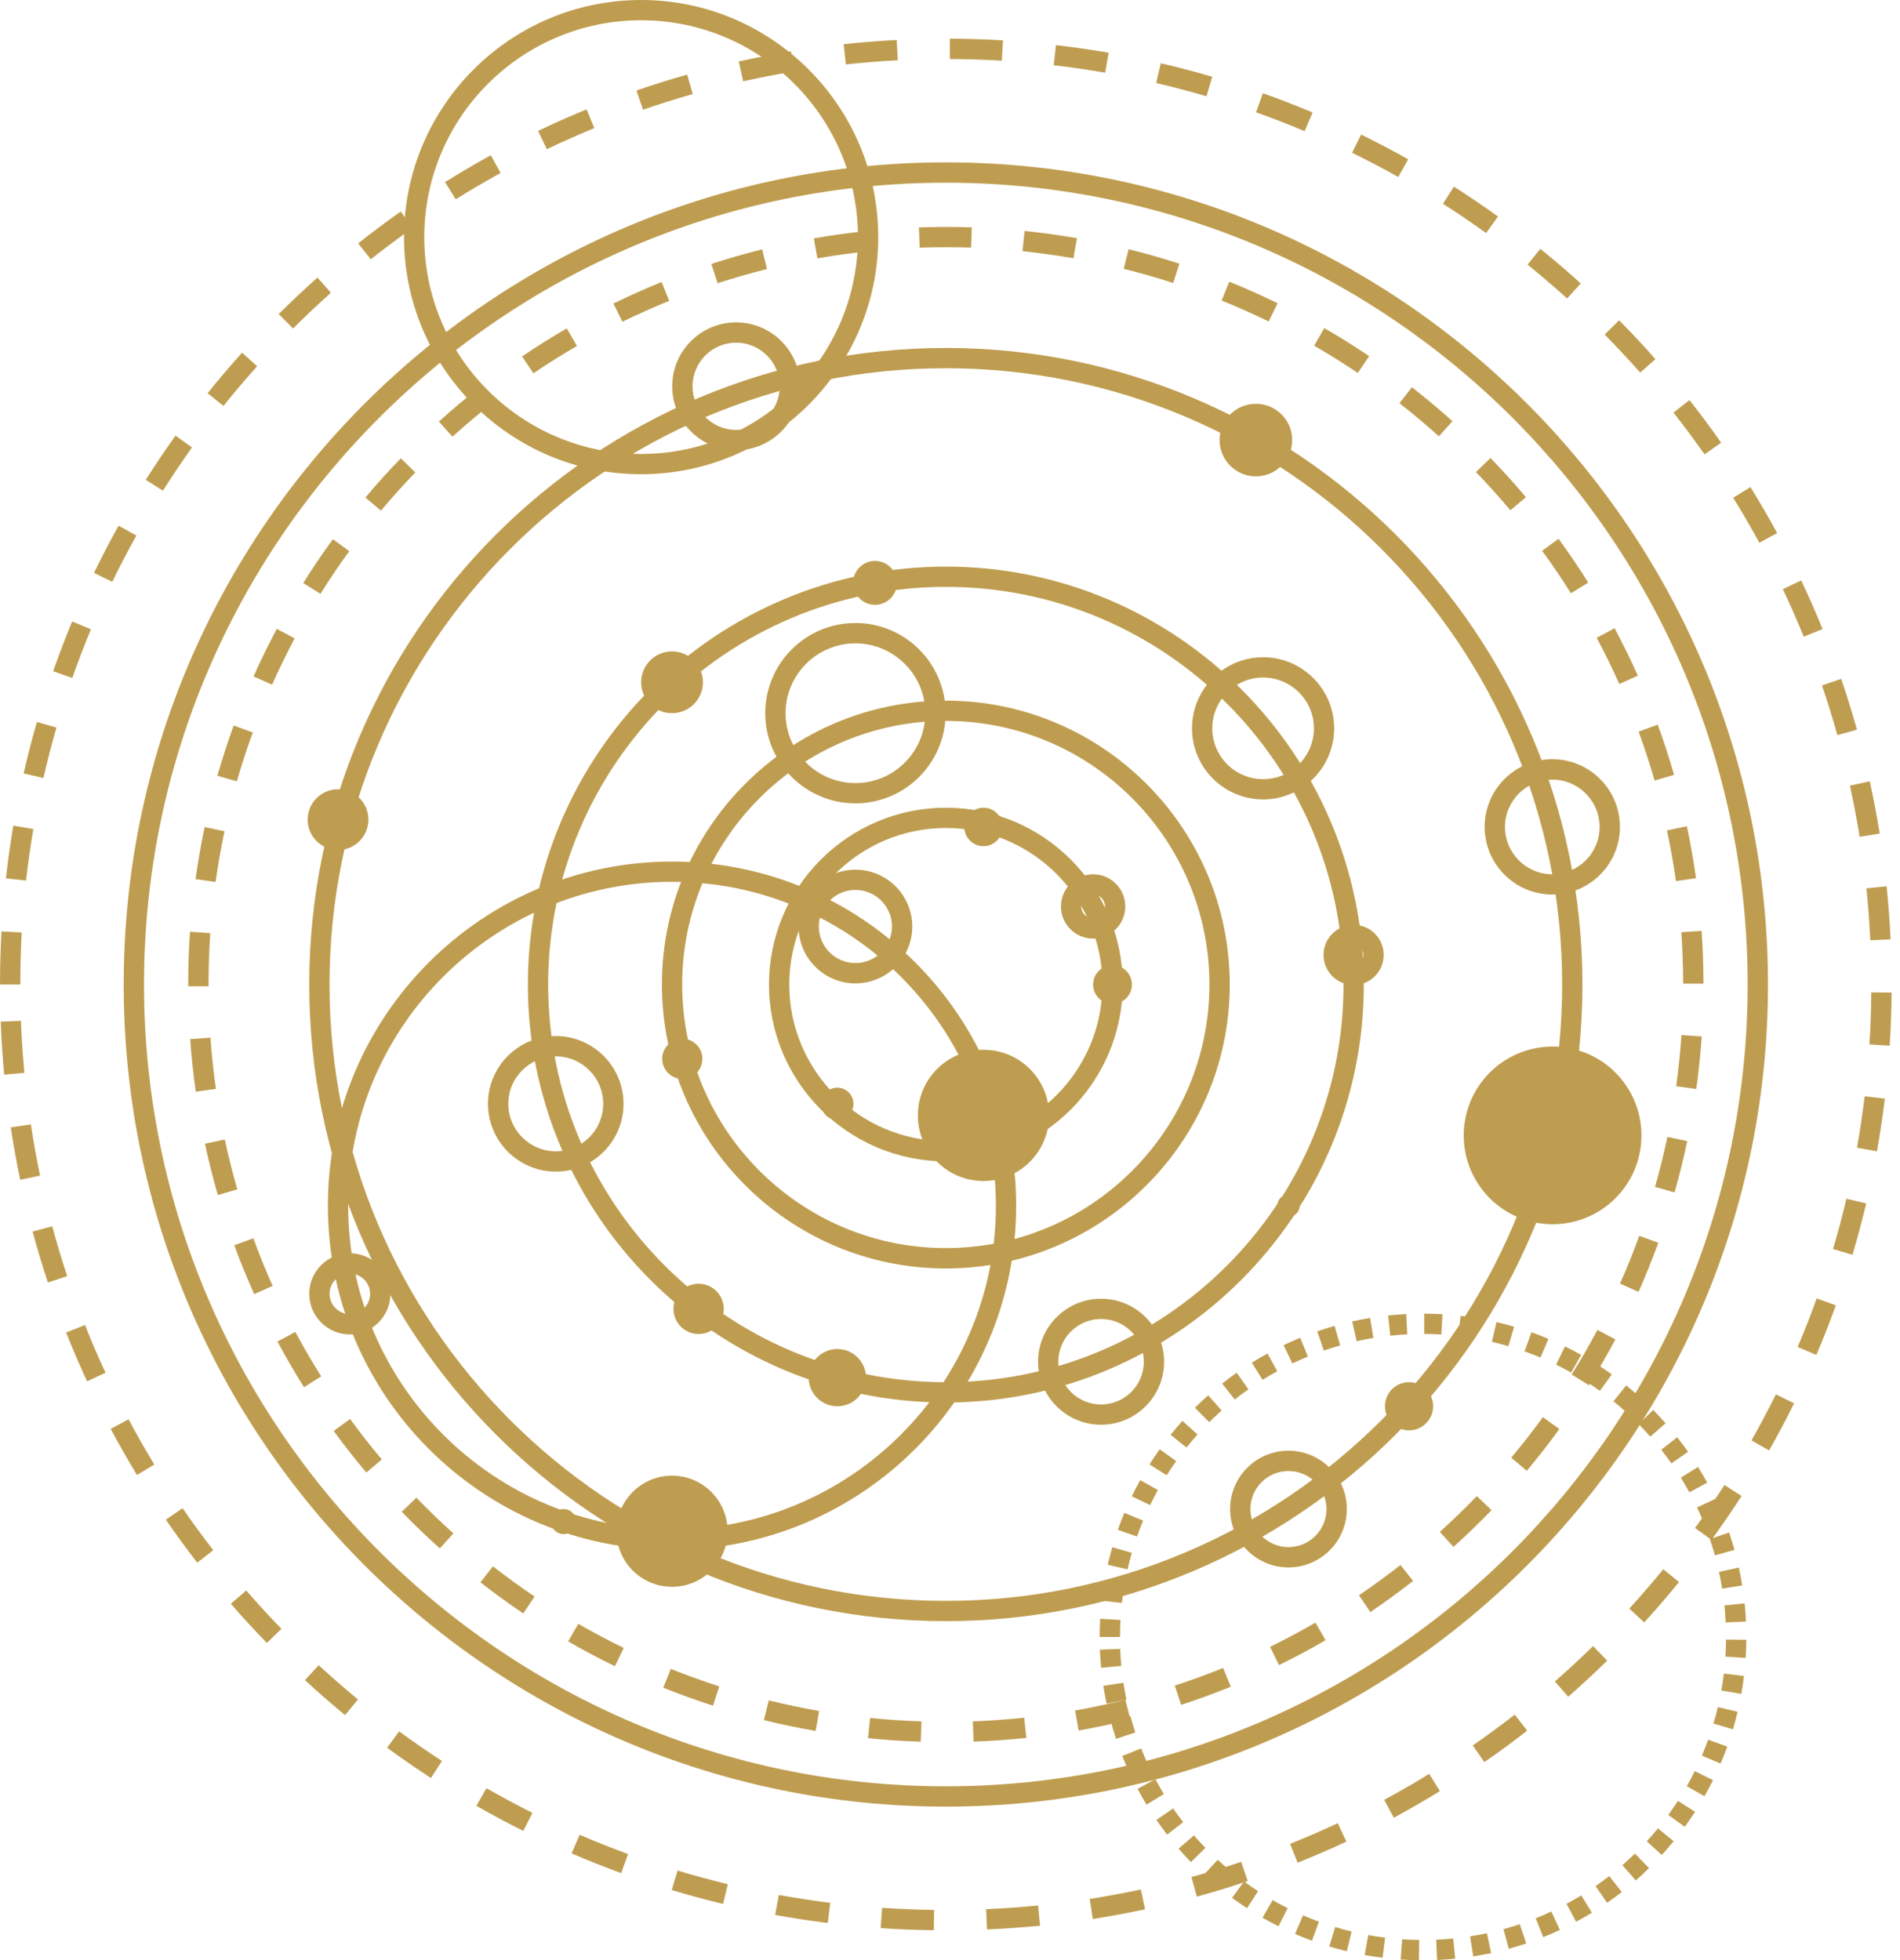 <svg width="126" height="130" viewBox="0 0 126 130" fill="none" xmlns="http://www.w3.org/2000/svg">
<path d="M62.724 119.81C32.662 119.81 8.203 95.351 8.203 65.289C8.203 35.227 32.662 10.768 62.724 10.768C92.786 10.768 117.245 35.227 117.245 65.289C117.245 95.355 92.786 119.81 62.724 119.81ZM62.724 12.116C33.405 12.116 9.551 35.97 9.551 65.289C9.551 94.608 33.405 118.462 62.724 118.462C92.043 118.462 115.897 94.608 115.897 65.289C115.897 35.97 92.043 12.116 62.724 12.116Z" fill="#BF9D50"/>
<path d="M61.06 115.504C59.893 115.466 58.719 115.389 57.563 115.269L57.702 113.929C58.827 114.045 59.97 114.122 61.106 114.156L61.06 115.504ZM64.565 115.5L64.515 114.156C65.651 114.114 66.795 114.033 67.919 113.914L68.062 115.254C66.906 115.373 65.732 115.458 64.565 115.5ZM54.09 114.792C52.942 114.591 51.787 114.353 50.658 114.072L50.982 112.766C52.079 113.036 53.204 113.27 54.321 113.467L54.09 114.792ZM71.532 114.761L71.297 113.436C72.413 113.24 73.534 113.001 74.632 112.724L74.959 114.029C73.835 114.314 72.679 114.561 71.532 114.761ZM47.285 113.116C46.175 112.758 45.066 112.358 43.984 111.923L44.485 110.675C45.536 111.098 46.618 111.487 47.697 111.838L47.285 113.116ZM78.329 113.063L77.909 111.784C78.987 111.433 80.066 111.037 81.113 110.613L81.622 111.861C80.543 112.292 79.438 112.7 78.329 113.063ZM40.776 110.498C39.729 109.989 38.685 109.435 37.676 108.853L38.35 107.686C39.332 108.252 40.349 108.792 41.365 109.288L40.776 110.498ZM84.818 110.424L84.225 109.215C85.242 108.718 86.255 108.175 87.233 107.609L87.907 108.772C86.902 109.358 85.866 109.912 84.818 110.424ZM34.699 106.997C33.732 106.346 32.777 105.653 31.861 104.937L32.689 103.874C33.582 104.571 34.514 105.245 35.454 105.876L34.699 106.997ZM90.876 106.908L90.121 105.795C91.057 105.16 91.985 104.482 92.875 103.785L93.707 104.844C92.79 105.56 91.839 106.257 90.876 106.908ZM29.169 102.687C28.302 101.91 27.451 101.093 26.642 100.257L27.609 99.322C28.398 100.134 29.223 100.931 30.066 101.69L29.169 102.687ZM96.387 102.587L95.486 101.59C96.325 100.831 97.153 100.03 97.939 99.218L98.91 100.153C98.101 100.985 97.254 101.806 96.387 102.587ZM24.293 97.654C23.542 96.764 22.814 95.836 22.129 94.897L23.215 94.103C23.881 95.016 24.59 95.921 25.321 96.787L24.293 97.654ZM101.251 97.538L100.219 96.672C100.947 95.802 101.655 94.897 102.318 93.98L103.408 94.769C102.726 95.717 101.998 96.645 101.251 97.538ZM20.161 91.997C19.541 91.011 18.948 89.994 18.401 88.966L19.587 88.33C20.122 89.328 20.696 90.321 21.301 91.276L20.161 91.997ZM105.368 91.866L104.228 91.153C104.829 90.19 105.403 89.197 105.934 88.195L107.124 88.827C106.577 89.855 105.984 90.88 105.368 91.866ZM16.857 85.823C16.383 84.764 15.936 83.67 15.536 82.581L16.799 82.118C17.188 83.181 17.619 84.244 18.081 85.276L16.857 85.823ZM108.661 85.673L107.432 85.126C107.894 84.09 108.322 83.023 108.707 81.957L109.974 82.415C109.573 83.509 109.134 84.606 108.661 85.673ZM14.446 79.249C14.122 78.129 13.837 76.985 13.591 75.849L14.908 75.567C15.143 76.673 15.424 77.786 15.736 78.876L14.446 79.249ZM111.048 79.08L109.754 78.71C110.066 77.62 110.34 76.503 110.575 75.398L111.892 75.675C111.649 76.811 111.368 77.959 111.048 79.08ZM12.982 72.398C12.821 71.246 12.694 70.076 12.613 68.913L13.957 68.816C14.037 69.949 14.157 71.089 14.319 72.209L12.982 72.398ZM112.489 72.221L111.156 72.036C111.31 70.915 111.43 69.772 111.507 68.643L112.851 68.736C112.77 69.899 112.651 71.069 112.489 72.221ZM13.83 65.408H12.482V65.296C12.482 64.13 12.52 62.951 12.601 61.792L13.945 61.884C13.868 63.013 13.83 64.16 13.83 65.293V65.408ZM111.618 65.235C111.618 64.099 111.576 62.951 111.499 61.823L112.843 61.73C112.924 62.889 112.966 64.068 112.966 65.235H111.618ZM14.299 58.488L12.967 58.303C13.129 57.151 13.329 55.988 13.572 54.848L14.889 55.126C14.654 56.235 14.453 57.367 14.299 58.488ZM111.141 58.43C110.983 57.305 110.783 56.177 110.548 55.072L111.865 54.791C112.108 55.927 112.312 57.09 112.473 58.241L111.141 58.43ZM15.709 51.817L14.415 51.448C14.735 50.327 15.1 49.206 15.497 48.113L16.764 48.575C16.375 49.638 16.021 50.727 15.709 51.817ZM109.724 51.76C109.412 50.67 109.054 49.58 108.668 48.517L109.932 48.055C110.332 49.148 110.698 50.269 111.018 51.39L109.724 51.76ZM18.043 45.405L16.814 44.858C17.288 43.795 17.808 42.736 18.355 41.704L19.541 42.336C19.009 43.337 18.505 44.369 18.043 45.405ZM107.386 45.359C106.924 44.327 106.419 43.299 105.888 42.297L107.074 41.662C107.621 42.69 108.141 43.749 108.614 44.808L107.386 45.359ZM21.251 39.382L20.111 38.666C20.727 37.68 21.389 36.702 22.075 35.758L23.165 36.551C22.495 37.468 21.852 38.419 21.251 39.382ZM104.178 39.347C103.577 38.388 102.934 37.437 102.268 36.524L103.358 35.731C104.043 36.671 104.706 37.649 105.322 38.635L104.178 39.347ZM25.264 33.863L24.232 32.997C24.979 32.107 25.768 31.229 26.577 30.393L27.544 31.329C26.762 32.142 25.992 32.997 25.264 33.863ZM100.161 33.84C99.433 32.974 98.663 32.123 97.877 31.306L98.844 30.37C99.653 31.21 100.446 32.084 101.193 32.974L100.161 33.84ZM30.005 28.957L29.103 27.956C29.966 27.178 30.871 26.419 31.788 25.699L32.616 26.758C31.722 27.463 30.844 28.198 30.005 28.957ZM95.42 28.934C94.577 28.175 93.699 27.436 92.805 26.739L93.633 25.68C94.55 26.396 95.455 27.154 96.322 27.933L95.42 28.934ZM35.373 24.755L34.618 23.638C35.581 22.988 36.582 22.36 37.587 21.778L38.261 22.945C37.283 23.511 36.313 24.12 35.373 24.755ZM90.044 24.736C89.105 24.101 88.13 23.492 87.148 22.926L87.822 21.759C88.831 22.34 89.832 22.968 90.795 23.619L90.044 24.736ZM41.273 21.339L40.68 20.13C41.724 19.618 42.802 19.14 43.876 18.701L44.381 19.949C43.337 20.376 42.29 20.842 41.273 21.339ZM84.133 21.32C83.112 20.823 82.061 20.353 81.013 19.93L81.518 18.682C82.596 19.117 83.674 19.599 84.726 20.111L84.133 21.32ZM47.589 18.782L47.173 17.503C48.278 17.145 49.414 16.818 50.543 16.537L50.866 17.842C49.769 18.116 48.667 18.432 47.589 18.782ZM77.801 18.767C76.727 18.416 75.621 18.104 74.52 17.831L74.844 16.525C75.976 16.806 77.108 17.13 78.213 17.488L77.801 18.767ZM54.205 17.134L53.97 15.809C55.114 15.609 56.281 15.443 57.444 15.324L57.583 16.664C56.454 16.779 55.318 16.941 54.205 17.134ZM71.185 17.126C70.072 16.933 68.936 16.776 67.808 16.656L67.946 15.316C69.105 15.435 70.276 15.597 71.42 15.797L71.185 17.126ZM60.987 16.425L60.941 15.081C62.108 15.039 63.286 15.039 64.445 15.077L64.399 16.421C63.271 16.387 62.123 16.387 60.987 16.425Z" fill="#BF9D50"/>
<path d="M44.566 102.78C31.98 102.78 21.744 92.543 21.744 79.958C21.744 67.372 31.98 57.136 44.566 57.136C57.151 57.136 67.388 67.372 67.388 79.958C67.388 92.54 57.151 102.78 44.566 102.78ZM44.566 58.48C32.723 58.48 23.088 68.115 23.088 79.958C23.088 91.8 32.723 101.436 44.566 101.436C56.408 101.436 66.044 91.8 66.044 79.958C66.044 68.115 56.408 58.48 44.566 58.48Z" fill="#BF9D50"/>
<path d="M62.724 107.509C39.444 107.509 20.508 88.569 20.508 65.293C20.508 42.012 39.447 23.076 62.724 23.076C86.004 23.076 104.94 42.016 104.94 65.293C104.94 88.569 86.004 107.509 62.724 107.509ZM62.724 24.42C40.187 24.42 21.852 42.756 21.852 65.293C21.852 87.83 40.187 106.165 62.724 106.165C85.261 106.165 103.596 87.83 103.596 65.293C103.596 42.756 85.261 24.42 62.724 24.42Z" fill="#BF9D50"/>
<path d="M62.724 93.01C47.439 93.01 35.007 80.574 35.007 65.293C35.007 50.011 47.443 37.576 62.724 37.576C78.005 37.576 90.441 50.011 90.441 65.293C90.441 80.574 78.005 93.01 62.724 93.01ZM62.724 38.92C48.182 38.92 36.351 50.751 36.351 65.293C36.351 79.835 48.182 91.666 62.724 91.666C77.266 91.666 89.097 79.835 89.097 65.293C89.093 50.751 77.266 38.92 62.724 38.92Z" fill="#BF9D50"/>
<path d="M83.763 53.015C81.163 53.015 79.049 50.901 79.049 48.301C79.049 45.702 81.163 43.587 83.763 43.587C86.362 43.587 88.477 45.702 88.477 48.301C88.477 50.897 86.362 53.015 83.763 53.015ZM83.763 44.932C81.907 44.932 80.393 46.441 80.393 48.301C80.393 50.161 81.903 51.671 83.763 51.671C85.623 51.671 87.133 50.161 87.133 48.301C87.133 46.441 85.619 44.932 83.763 44.932Z" fill="#BF9D50"/>
<path d="M89.767 65.323C88.665 65.323 87.772 64.43 87.772 63.329C87.772 62.227 88.665 61.334 89.767 61.334C90.868 61.334 91.762 62.227 91.762 63.329C91.762 64.43 90.868 65.323 89.767 65.323ZM89.767 62.682C89.409 62.682 89.12 62.974 89.12 63.329C89.12 63.687 89.413 63.976 89.767 63.976C90.121 63.976 90.414 63.683 90.414 63.329C90.418 62.971 90.125 62.682 89.767 62.682Z" fill="#BF9D50"/>
<path d="M102.942 59.323C100.469 59.323 98.455 57.313 98.455 54.837C98.455 52.36 100.465 50.35 102.942 50.35C105.418 50.35 107.428 52.36 107.428 54.837C107.428 57.313 105.414 59.323 102.942 59.323ZM102.942 51.702C101.213 51.702 99.803 53.111 99.803 54.841C99.803 56.57 101.213 57.979 102.942 57.979C104.671 57.979 106.08 56.57 106.08 54.841C106.08 53.108 104.671 51.702 102.942 51.702Z" fill="#BF9D50"/>
<path d="M48.817 29.858C46.48 29.858 44.577 27.956 44.577 25.618C44.577 23.28 46.48 21.378 48.817 21.378C51.155 21.378 53.057 23.28 53.057 25.618C53.054 27.956 51.155 29.858 48.817 29.858ZM48.817 22.726C47.223 22.726 45.925 24.024 45.925 25.618C45.925 27.212 47.223 28.51 48.817 28.51C50.412 28.51 51.71 27.212 51.71 25.618C51.71 24.024 50.412 22.726 48.817 22.726Z" fill="#BF9D50"/>
<path d="M58.029 40.11C57.228 40.11 56.574 39.459 56.574 38.654C56.574 37.853 57.224 37.199 58.029 37.199C58.834 37.199 59.485 37.849 59.485 38.654C59.481 39.455 58.831 40.11 58.029 40.11ZM58.029 38.546C57.968 38.546 57.922 38.596 57.922 38.654C57.922 38.716 57.972 38.762 58.029 38.762C58.087 38.762 58.137 38.712 58.137 38.654C58.137 38.593 58.087 38.546 58.029 38.546Z" fill="#BF9D50"/>
<path d="M56.728 65.216C54.648 65.216 52.957 63.525 52.957 61.445C52.957 59.366 54.648 57.675 56.728 57.675C58.807 57.675 60.498 59.366 60.498 61.445C60.498 63.525 58.807 65.216 56.728 65.216ZM56.728 59.019C55.391 59.019 54.301 60.105 54.301 61.441C54.301 62.778 55.388 63.868 56.728 63.868C58.068 63.868 59.15 62.782 59.15 61.441C59.154 60.109 58.064 59.019 56.728 59.019Z" fill="#BF9D50"/>
<path d="M46.33 88.469C45.409 88.469 44.662 87.722 44.662 86.802C44.662 85.881 45.409 85.134 46.33 85.134C47.25 85.134 47.997 85.881 47.997 86.802C47.997 87.718 47.25 88.469 46.33 88.469ZM46.33 86.478C46.152 86.478 46.006 86.624 46.006 86.802C46.006 86.979 46.152 87.125 46.33 87.125C46.507 87.125 46.653 86.979 46.653 86.802C46.649 86.621 46.507 86.478 46.33 86.478Z" fill="#BF9D50"/>
<path d="M36.856 77.697C34.379 77.697 32.361 75.683 32.361 73.203C32.361 70.723 34.376 68.709 36.856 68.709C39.336 68.709 41.35 70.723 41.35 73.203C41.35 75.683 39.332 77.697 36.856 77.697ZM36.856 70.056C35.119 70.056 33.709 71.47 33.709 73.203C33.709 74.936 35.123 76.349 36.856 76.349C38.589 76.349 40.002 74.936 40.002 73.203C40.002 71.466 38.593 70.056 36.856 70.056Z" fill="#BF9D50"/>
<path d="M73.018 94.485C70.715 94.485 68.84 92.609 68.84 90.306C68.84 88.003 70.715 86.128 73.018 86.128C75.321 86.128 77.197 88.003 77.197 90.306C77.201 92.609 75.325 94.485 73.018 94.485ZM73.018 87.472C71.455 87.472 70.184 88.743 70.184 90.306C70.184 91.87 71.455 93.141 73.018 93.141C74.582 93.141 75.853 91.87 75.853 90.306C75.853 88.743 74.582 87.472 73.018 87.472Z" fill="#BF9D50"/>
<path d="M84.703 79.958C84.703 79.546 85.038 79.215 85.446 79.215C85.858 79.215 86.189 79.55 86.189 79.958C86.189 80.366 85.854 80.701 85.446 80.701C85.034 80.701 84.703 80.366 84.703 79.958Z" fill="#BF9D50"/>
<path d="M53.631 91.361C53.631 90.314 54.483 89.463 55.53 89.463C56.578 89.463 57.429 90.314 57.429 91.361C57.429 92.409 56.578 93.26 55.53 93.26C54.479 93.26 53.631 92.409 53.631 91.361Z" fill="#BF9D50"/>
<path d="M60.868 73.969C60.868 71.566 62.816 69.618 65.219 69.618C67.623 69.618 69.571 71.566 69.571 73.969C69.571 76.373 67.623 78.321 65.219 78.321C62.816 78.321 60.868 76.373 60.868 73.969Z" fill="#BF9D50"/>
<path d="M42.517 45.247C42.517 44.115 43.434 43.199 44.566 43.199C45.698 43.199 46.615 44.115 46.615 45.247C46.615 46.38 45.698 47.296 44.566 47.296C43.434 47.3 42.517 46.38 42.517 45.247Z" fill="#BF9D50"/>
<path d="M108.606 76.989C109.54 73.871 107.77 70.587 104.653 69.653C101.536 68.718 98.251 70.488 97.317 73.605C96.383 76.722 98.152 80.007 101.27 80.941C104.387 81.876 107.671 80.106 108.606 76.989Z" fill="#BF9D50"/>
<path d="M44.566 105.233C46.601 105.233 48.251 103.583 48.251 101.548C48.251 99.512 46.601 97.862 44.566 97.862C42.53 97.862 40.88 99.512 40.88 101.548C40.88 103.583 42.53 105.233 44.566 105.233Z" fill="#BF9D50"/>
<path d="M80.878 29.184C80.878 27.855 81.957 26.777 83.285 26.777C84.614 26.777 85.692 27.855 85.692 29.184C85.692 30.513 84.614 31.591 83.285 31.591C81.957 31.591 80.878 30.513 80.878 29.184Z" fill="#BF9D50"/>
<path d="M20.404 54.355C20.404 53.242 21.305 52.341 22.418 52.341C23.531 52.341 24.432 53.242 24.432 54.355C24.432 55.468 23.531 56.37 22.418 56.37C21.305 56.37 20.404 55.468 20.404 54.355Z" fill="#BF9D50"/>
<path d="M62.724 84.121C52.341 84.121 43.896 75.675 43.896 65.293C43.896 54.91 52.341 46.464 62.724 46.464C73.107 46.464 81.552 54.91 81.552 65.293C81.552 75.675 73.107 84.121 62.724 84.121ZM62.724 47.808C53.084 47.808 45.24 55.649 45.24 65.289C45.24 74.928 53.081 82.769 62.724 82.769C72.363 82.769 80.204 74.928 80.204 65.289C80.204 55.649 72.363 47.808 62.724 47.808Z" fill="#BF9D50"/>
<path d="M62.724 77.019C56.258 77.019 50.997 71.759 50.997 65.293C50.997 58.827 56.258 53.566 62.724 53.566C69.19 53.566 74.451 58.827 74.451 65.293C74.451 71.759 69.19 77.019 62.724 77.019ZM62.724 54.91C57.001 54.91 52.341 59.566 52.341 65.293C52.341 71.016 56.997 75.675 62.724 75.675C68.447 75.675 73.107 71.019 73.107 65.293C73.107 59.566 68.447 54.91 62.724 54.91Z" fill="#BF9D50"/>
<path d="M72.491 62.246C71.312 62.246 70.357 61.288 70.357 60.113C70.357 58.934 71.316 57.979 72.491 57.979C73.669 57.979 74.624 58.938 74.624 60.113C74.624 61.288 73.669 62.246 72.491 62.246ZM72.491 59.323C72.055 59.323 71.701 59.678 71.701 60.113C71.701 60.548 72.055 60.902 72.491 60.902C72.926 60.902 73.28 60.548 73.28 60.113C73.28 59.678 72.926 59.323 72.491 59.323Z" fill="#BF9D50"/>
<path d="M65.22 56.115C64.515 56.115 63.945 55.542 63.945 54.841C63.945 54.136 64.519 53.566 65.22 53.566C65.921 53.566 66.494 54.14 66.494 54.841C66.494 55.542 65.924 56.115 65.22 56.115ZM65.22 54.767C65.181 54.767 65.15 54.798 65.15 54.837C65.15 54.914 65.293 54.914 65.293 54.837C65.289 54.798 65.258 54.767 65.22 54.767Z" fill="#BF9D50"/>
<path d="M56.728 53.277C53.431 53.277 50.747 50.597 50.747 47.296C50.747 44 53.427 41.315 56.728 41.315C60.024 41.315 62.709 43.996 62.709 47.296C62.709 50.597 60.024 53.277 56.728 53.277ZM56.728 42.667C54.174 42.667 52.095 44.747 52.095 47.3C52.095 49.853 54.174 51.933 56.728 51.933C59.281 51.933 61.361 49.853 61.361 47.3C61.361 44.747 59.281 42.667 56.728 42.667Z" fill="#BF9D50"/>
<path d="M85.446 103.947C83.312 103.947 81.575 102.21 81.575 100.076C81.575 97.943 83.312 96.206 85.446 96.206C87.579 96.206 89.316 97.943 89.316 100.076C89.316 102.21 87.579 103.947 85.446 103.947ZM85.446 97.554C84.056 97.554 82.923 98.686 82.923 100.076C82.923 101.467 84.056 102.599 85.446 102.599C86.836 102.599 87.968 101.467 87.968 100.076C87.968 98.686 86.836 97.554 85.446 97.554Z" fill="#BF9D50"/>
<path d="M93.441 94.858C92.559 94.858 91.843 94.142 91.843 93.26C91.843 92.378 92.559 91.662 93.441 91.662C94.323 91.662 95.039 92.378 95.039 93.26C95.039 94.142 94.323 94.858 93.441 94.858ZM93.441 93.01C93.302 93.01 93.191 93.121 93.191 93.26C93.191 93.398 93.302 93.51 93.441 93.51C93.579 93.51 93.691 93.398 93.691 93.26C93.695 93.121 93.583 93.01 93.441 93.01Z" fill="#BF9D50"/>
<path d="M23.199 88.496C21.717 88.496 20.508 87.287 20.508 85.804C20.508 84.321 21.717 83.112 23.199 83.112C24.682 83.112 25.891 84.321 25.891 85.804C25.888 87.287 24.682 88.496 23.199 88.496ZM23.199 84.46C22.456 84.46 21.855 85.065 21.855 85.804C21.855 86.547 22.46 87.148 23.199 87.148C23.939 87.148 24.544 86.543 24.544 85.804C24.544 85.061 23.939 84.46 23.199 84.46Z" fill="#BF9D50"/>
<path d="M36.548 100.908C36.548 100.45 36.921 100.076 37.379 100.076C37.838 100.076 38.211 100.45 38.211 100.908C38.211 101.367 37.838 101.74 37.379 101.74C36.921 101.74 36.548 101.367 36.548 100.908Z" fill="#BF9D50"/>
<path d="M73.777 66.579C74.487 66.579 75.063 66.003 75.063 65.293C75.063 64.582 74.487 64.006 73.777 64.006C73.066 64.006 72.491 64.582 72.491 65.293C72.491 66.003 73.066 66.579 73.777 66.579Z" fill="#BF9D50"/>
<path d="M55.526 74.274C56.117 74.274 56.597 73.794 56.597 73.203C56.597 72.612 56.117 72.132 55.526 72.132C54.935 72.132 54.456 72.612 54.456 73.203C54.456 73.794 54.935 74.274 55.526 74.274Z" fill="#BF9D50"/>
<path d="M43.915 70.218C43.915 69.483 44.512 68.886 45.247 68.886C45.983 68.886 46.58 69.483 46.58 70.218C46.58 70.954 45.983 71.551 45.247 71.551C44.512 71.551 43.915 70.954 43.915 70.218Z" fill="#BF9D50"/>
<path d="M61.927 128.009C60.756 127.993 59.57 127.947 58.403 127.866L58.495 126.522C59.635 126.599 60.798 126.646 61.946 126.661L61.927 128.009ZM65.454 127.955L65.397 126.611C66.544 126.561 67.704 126.48 68.84 126.368L68.971 127.709C67.808 127.82 66.625 127.905 65.454 127.955ZM54.891 127.528C53.728 127.381 52.553 127.204 51.405 126.992L51.648 125.667C52.773 125.872 53.92 126.049 55.06 126.191L54.891 127.528ZM72.471 127.262L72.263 125.933C73.396 125.756 74.535 125.544 75.656 125.305L75.937 126.622C74.793 126.865 73.627 127.081 72.471 127.262ZM47.951 126.264C46.811 125.991 45.667 125.679 44.547 125.34L44.935 124.05C46.033 124.381 47.154 124.685 48.267 124.955L47.951 126.264ZM79.369 125.779L79.011 124.481C80.116 124.177 81.225 123.838 82.311 123.472L82.742 124.747C81.633 125.124 80.497 125.471 79.369 125.779ZM41.192 124.219C40.091 123.819 38.985 123.376 37.907 122.914L38.438 121.678C39.494 122.132 40.576 122.563 41.65 122.956L41.192 124.219ZM86.054 123.53L85.554 122.278C86.617 121.855 87.68 121.393 88.716 120.907L89.285 122.128C88.226 122.625 87.136 123.095 86.054 123.53ZM34.703 121.423C33.655 120.9 32.608 120.337 31.591 119.756L32.261 118.589C33.259 119.159 34.283 119.71 35.307 120.222L34.703 121.423ZM92.432 120.545L91.793 119.359C92.802 118.816 93.807 118.238 94.781 117.638L95.486 118.785C94.488 119.398 93.46 119.991 92.432 120.545ZM28.576 117.911C27.594 117.272 26.615 116.598 25.672 115.905L26.469 114.819C27.393 115.496 28.349 116.159 29.311 116.783L28.576 117.911ZM98.436 116.86L97.669 115.754C98.609 115.1 99.545 114.414 100.45 113.71L101.278 114.772C100.354 115.489 99.399 116.194 98.436 116.86ZM22.884 113.74C21.979 112.997 21.085 112.215 20.223 111.422L21.135 110.432C21.979 111.21 22.857 111.973 23.739 112.701L22.884 113.74ZM103.997 112.523L103.111 111.51C103.974 110.756 104.825 109.966 105.645 109.165L106.585 110.128C105.749 110.944 104.875 111.753 103.997 112.523ZM17.696 108.957C16.88 108.118 16.079 107.243 15.312 106.358L16.329 105.476C17.08 106.342 17.866 107.197 18.663 108.021L17.696 108.957ZM109.038 107.59L108.045 106.681C108.815 105.838 109.577 104.956 110.301 104.066L111.345 104.917C110.602 105.83 109.828 106.727 109.038 107.59ZM13.079 103.631C12.362 102.703 11.661 101.748 10.999 100.781L12.108 100.019C12.755 100.962 13.441 101.898 14.142 102.807L13.079 103.631ZM113.498 102.121L112.408 101.332C113.082 100.404 113.737 99.445 114.36 98.482L115.493 99.21C114.857 100.196 114.187 101.174 113.498 102.121ZM9.085 97.82C8.476 96.818 7.891 95.79 7.34 94.758L8.526 94.126C9.066 95.135 9.639 96.144 10.233 97.123L9.085 97.82ZM117.322 96.187L116.151 95.524C116.717 94.527 117.26 93.499 117.773 92.47L118.978 93.067C118.454 94.119 117.9 95.166 117.322 96.187ZM5.773 91.604C5.284 90.545 4.814 89.455 4.386 88.369L5.638 87.872C6.058 88.935 6.516 90.002 6.998 91.038L5.773 91.604ZM120.453 89.855L119.213 89.328C119.663 88.269 120.087 87.186 120.476 86.108L121.743 86.567C121.346 87.668 120.915 88.777 120.453 89.855ZM3.177 85.053C2.808 83.94 2.469 82.804 2.161 81.675L3.462 81.325C3.763 82.43 4.094 83.543 4.456 84.629L3.177 85.053ZM122.848 83.216L121.558 82.831C121.886 81.733 122.186 80.613 122.448 79.496L123.757 79.808C123.488 80.948 123.18 82.095 122.848 83.216ZM1.34 78.24C1.101 77.093 0.89 75.926 0.713 74.766L2.045 74.566C2.218 75.698 2.422 76.842 2.657 77.963L1.34 78.24ZM124.474 76.349L123.149 76.114C123.349 74.986 123.519 73.838 123.657 72.698L124.994 72.86C124.855 74.023 124.678 75.198 124.474 76.349ZM0.281 71.27C0.169 70.107 0.092 68.92 0.046 67.75L1.39 67.7C1.433 68.847 1.51 70.007 1.618 71.143L0.281 71.27ZM125.317 69.348L123.973 69.263C124.046 68.123 124.089 66.96 124.096 65.813L125.444 65.824C125.433 66.999 125.39 68.185 125.317 69.348ZM1.348 65.293H0C0 64.118 0.035 62.932 0.096 61.769L1.44 61.842C1.379 62.982 1.348 64.141 1.348 65.293ZM124.031 62.358C123.977 61.21 123.892 60.055 123.773 58.915L125.113 58.776C125.232 59.94 125.321 61.122 125.375 62.293L124.031 62.358ZM1.729 58.399L0.393 58.249C0.524 57.086 0.689 55.907 0.882 54.756L2.211 54.979C2.018 56.111 1.856 57.259 1.729 58.399ZM123.322 55.495C123.141 54.363 122.925 53.219 122.679 52.102L123.996 51.813C124.246 52.957 124.466 54.12 124.655 55.28L123.322 55.495ZM2.881 51.594L1.567 51.294C1.825 50.154 2.122 49.002 2.449 47.878L3.743 48.251C3.428 49.353 3.135 50.477 2.881 51.594ZM121.847 48.752C121.539 47.647 121.196 46.538 120.827 45.455L122.101 45.02C122.479 46.129 122.829 47.261 123.145 48.39L121.847 48.752ZM4.795 44.962L3.524 44.516C3.913 43.41 4.336 42.297 4.787 41.215L6.031 41.731C5.588 42.794 5.172 43.88 4.795 44.962ZM119.617 42.224C119.186 41.165 118.72 40.102 118.231 39.07L119.448 38.492C119.948 39.548 120.426 40.634 120.865 41.716L119.617 42.224ZM7.448 38.581L6.235 37.996C6.743 36.94 7.294 35.885 7.864 34.861L9.043 35.515C8.484 36.517 7.949 37.549 7.448 38.581ZM116.671 35.993C116.124 34.988 115.543 33.986 114.938 33.012L116.082 32.303C116.698 33.301 117.295 34.325 117.853 35.35L116.671 35.993ZM10.806 32.542L9.666 31.822C10.294 30.832 10.957 29.846 11.638 28.891L12.732 29.673C12.07 30.605 11.419 31.572 10.806 32.542ZM113.036 30.131C112.381 29.196 111.688 28.264 110.979 27.363L112.038 26.531C112.762 27.451 113.471 28.402 114.141 29.361L113.036 30.131ZM14.819 26.92L13.768 26.076C14.5 25.163 15.27 24.258 16.052 23.388L17.053 24.289C16.287 25.14 15.536 26.026 14.819 26.92ZM108.769 24.709C108.01 23.85 107.22 23.003 106.415 22.186L107.374 21.239C108.199 22.075 109.007 22.941 109.781 23.819L108.769 24.709ZM19.433 21.782L18.482 20.827C19.31 20.003 20.176 19.19 21.05 18.409L21.944 19.414C21.089 20.18 20.246 20.977 19.433 21.782ZM103.924 19.795C103.073 19.025 102.191 18.27 101.301 17.55L102.148 16.502C103.057 17.238 103.962 18.012 104.829 18.797L103.924 19.795ZM24.59 17.195L23.754 16.14C24.671 15.412 25.622 14.7 26.577 14.026L27.355 15.127C26.415 15.79 25.487 16.483 24.59 17.195ZM98.551 15.455C97.619 14.785 96.657 14.13 95.694 13.514L96.418 12.378C97.404 13.009 98.39 13.675 99.341 14.361L98.551 15.455ZM30.224 13.217L29.512 12.077C30.505 11.457 31.526 10.856 32.55 10.294L33.197 11.473C32.196 12.023 31.195 12.609 30.224 13.217ZM92.728 11.738C91.727 11.176 90.699 10.637 89.667 10.132L90.26 8.923C91.315 9.439 92.366 9.99 93.387 10.564L92.728 11.738ZM36.263 9.894L35.681 8.68C36.732 8.176 37.819 7.695 38.901 7.252L39.413 8.496C38.354 8.931 37.295 9.401 36.263 9.894ZM86.52 8.7C85.461 8.253 84.379 7.833 83.297 7.448L83.748 6.181C84.853 6.574 85.962 7.005 87.044 7.46L86.52 8.7ZM42.644 7.275L42.205 6.004C43.314 5.619 44.446 5.265 45.571 4.945L45.937 6.239C44.835 6.551 43.726 6.901 42.644 7.275ZM80.012 6.385C78.914 6.062 77.79 5.769 76.673 5.507L76.977 4.194C78.121 4.46 79.269 4.76 80.389 5.091L80.012 6.385ZM49.283 5.392L48.991 4.078C50.131 3.824 51.298 3.597 52.453 3.408L52.672 4.737C51.54 4.922 50.4 5.141 49.283 5.392ZM73.292 4.822C72.163 4.625 71.016 4.46 69.876 4.329L70.03 2.992C71.193 3.127 72.367 3.297 73.523 3.497L73.292 4.822ZM56.092 4.271L55.95 2.931C57.113 2.807 58.295 2.711 59.466 2.653L59.535 3.997C58.388 4.055 57.228 4.148 56.092 4.271ZM66.436 4.024C65.296 3.955 64.133 3.92 62.986 3.913L62.99 2.565C64.164 2.569 65.35 2.607 66.513 2.677L66.436 4.024Z" fill="#BF9D50"/>
<path d="M94.096 130C93.695 129.996 93.291 129.977 92.89 129.95L92.983 128.606C93.36 128.633 93.737 128.648 94.111 128.652L94.096 130ZM95.301 129.981L95.243 128.637C95.617 128.621 95.998 128.594 96.372 128.556L96.503 129.896C96.102 129.934 95.698 129.965 95.301 129.981ZM91.689 129.834C91.292 129.784 90.888 129.723 90.495 129.653L90.737 128.329C91.107 128.394 91.481 128.452 91.854 128.498L91.689 129.834ZM97.7 129.742L97.492 128.413C97.866 128.355 98.239 128.286 98.605 128.209L98.886 129.526C98.494 129.607 98.097 129.68 97.7 129.742ZM89.316 129.403C88.924 129.307 88.534 129.203 88.153 129.087L88.542 127.797C88.9 127.905 89.266 128.005 89.632 128.094L89.316 129.403ZM100.057 129.237L99.703 127.94C100.065 127.839 100.427 127.728 100.785 127.608L101.213 128.883C100.831 129.014 100.442 129.13 100.057 129.237ZM87.006 128.702C86.632 128.563 86.255 128.413 85.881 128.255L86.412 127.019C86.759 127.169 87.114 127.308 87.464 127.439L87.006 128.702ZM102.341 128.467L101.84 127.216C102.187 127.077 102.533 126.927 102.876 126.765L103.446 127.986C103.084 128.159 102.711 128.321 102.341 128.467ZM84.787 127.747C84.429 127.566 84.071 127.373 83.724 127.177L84.394 126.01C84.718 126.195 85.053 126.376 85.392 126.545L84.787 127.747ZM104.525 127.447L103.885 126.26C104.213 126.083 104.544 125.895 104.863 125.698L105.568 126.846C105.225 127.058 104.875 127.258 104.525 127.447ZM82.696 126.545C82.361 126.326 82.026 126.095 81.703 125.86L82.5 124.774C82.804 124.997 83.116 125.213 83.432 125.417L82.696 126.545ZM106.577 126.187L105.811 125.082C106.119 124.87 106.423 124.643 106.72 124.412L107.548 125.475C107.232 125.721 106.905 125.96 106.577 126.187ZM80.747 125.12C80.439 124.866 80.131 124.601 79.839 124.327L80.751 123.337C81.029 123.592 81.314 123.842 81.602 124.081L80.747 125.12ZM108.476 124.705L107.59 123.692C107.871 123.445 108.152 123.187 108.418 122.925L109.358 123.888C109.077 124.165 108.776 124.443 108.476 124.705ZM78.976 123.488C78.699 123.203 78.425 122.902 78.159 122.598L79.176 121.716C79.423 122.001 79.681 122.282 79.939 122.548L78.976 123.488ZM110.201 123.018L109.208 122.109C109.462 121.832 109.712 121.543 109.947 121.254L110.991 122.105C110.736 122.413 110.471 122.721 110.201 123.018ZM77.397 121.666C77.154 121.35 76.915 121.023 76.688 120.692L77.797 119.929C78.013 120.241 78.237 120.545 78.464 120.842L77.397 121.666ZM111.726 121.15L110.636 120.36C110.856 120.056 111.072 119.744 111.276 119.428L112.408 120.156C112.188 120.491 111.957 120.826 111.726 121.15ZM76.034 119.679C75.826 119.336 75.625 118.986 75.437 118.631L76.623 117.996C76.8 118.327 76.989 118.658 77.181 118.978L76.034 119.679ZM113.032 119.12L111.861 118.458C112.046 118.131 112.227 117.796 112.393 117.457L113.598 118.054C113.421 118.412 113.228 118.77 113.032 119.12ZM74.897 117.553C74.728 117.191 74.57 116.817 74.424 116.448L75.675 115.951C75.814 116.297 75.964 116.648 76.118 116.987L74.897 117.553ZM114.102 116.956L112.862 116.428C113.009 116.082 113.147 115.728 113.278 115.373L114.545 115.831C114.407 116.209 114.26 116.586 114.102 116.956ZM74.012 115.315C73.885 114.934 73.769 114.545 73.665 114.16L74.967 113.81C75.063 114.172 75.175 114.534 75.29 114.892L74.012 115.315ZM114.919 114.684L113.629 114.299C113.737 113.941 113.833 113.571 113.921 113.209L115.231 113.521C115.138 113.91 115.034 114.303 114.919 114.684ZM73.384 112.985C73.303 112.593 73.23 112.192 73.168 111.799L74.501 111.599C74.559 111.969 74.624 112.342 74.701 112.712L73.384 112.985ZM115.477 112.338L114.152 112.104C114.218 111.734 114.276 111.356 114.318 110.987L115.654 111.148C115.608 111.541 115.547 111.946 115.477 112.338ZM73.022 110.602C72.984 110.205 72.957 109.801 72.941 109.4L74.285 109.35C74.301 109.724 74.324 110.105 74.358 110.478L73.022 110.602ZM115.766 109.947L114.422 109.862C114.445 109.489 114.461 109.107 114.464 108.734L115.812 108.745C115.805 109.142 115.789 109.546 115.766 109.947ZM74.274 108.56H72.926C72.926 108.16 72.937 107.756 72.96 107.355L74.305 107.428C74.281 107.806 74.274 108.183 74.274 108.56ZM114.441 107.598C114.422 107.22 114.395 106.843 114.357 106.469L115.697 106.331C115.739 106.727 115.766 107.132 115.785 107.532L114.441 107.598ZM74.397 106.304L73.061 106.154C73.107 105.757 73.161 105.352 73.226 104.96L74.555 105.183C74.493 105.553 74.439 105.93 74.397 106.304ZM114.206 105.352C114.149 104.983 114.075 104.609 113.995 104.243L115.312 103.954C115.396 104.347 115.473 104.744 115.535 105.141L114.206 105.352ZM74.774 104.074L73.461 103.773C73.55 103.385 73.65 102.992 73.761 102.607L75.055 102.98C74.951 103.342 74.859 103.708 74.774 104.074ZM113.725 103.146C113.625 102.784 113.513 102.422 113.39 102.067L114.665 101.632C114.796 102.014 114.915 102.399 115.023 102.784L113.725 103.146ZM75.402 101.902L74.131 101.455C74.262 101.078 74.409 100.696 74.562 100.327L75.806 100.843C75.66 101.193 75.525 101.547 75.402 101.902ZM112.997 101.004C112.858 100.658 112.704 100.311 112.543 99.972L113.76 99.398C113.933 99.761 114.095 100.134 114.245 100.5L112.997 101.004ZM76.269 99.814L75.055 99.229C75.233 98.867 75.417 98.505 75.614 98.159L76.788 98.813C76.611 99.137 76.434 99.476 76.269 99.814ZM112.03 98.967C111.853 98.64 111.661 98.309 111.464 97.993L112.608 97.284C112.82 97.623 113.024 97.974 113.213 98.328L112.03 98.967ZM77.37 97.835L76.23 97.115C76.446 96.776 76.669 96.441 76.904 96.114L78.002 96.895C77.782 97.203 77.57 97.519 77.37 97.835ZM110.84 97.049C110.625 96.741 110.398 96.437 110.167 96.144L111.226 95.312C111.472 95.628 111.715 95.952 111.946 96.279L110.84 97.049ZM78.683 95.994L77.632 95.151C77.882 94.835 78.148 94.527 78.414 94.23L79.415 95.132C79.165 95.413 78.918 95.701 78.683 95.994ZM109.442 95.274C109.192 94.993 108.934 94.712 108.672 94.446L109.631 93.502C109.912 93.787 110.19 94.084 110.455 94.384L109.442 95.274ZM80.193 94.315L79.242 93.36C79.527 93.079 79.823 92.798 80.12 92.532L81.013 93.537C80.736 93.787 80.463 94.049 80.193 94.315ZM107.856 93.664C107.579 93.414 107.29 93.163 106.997 92.929L107.844 91.881C108.156 92.131 108.464 92.397 108.761 92.667L107.856 93.664ZM81.883 92.813L81.048 91.758C81.364 91.507 81.687 91.265 82.011 91.034L82.789 92.135C82.481 92.351 82.176 92.578 81.883 92.813ZM106.1 92.239C105.795 92.02 105.48 91.808 105.164 91.604L105.888 90.468C106.227 90.683 106.562 90.911 106.885 91.145L106.1 92.239ZM83.728 91.507L83.016 90.368C83.355 90.156 83.705 89.952 84.056 89.759L84.703 90.938C84.371 91.118 84.044 91.311 83.728 91.507ZM104.193 91.026C103.866 90.841 103.527 90.664 103.192 90.499L103.785 89.289C104.147 89.466 104.505 89.655 104.856 89.852L104.193 91.026ZM85.704 90.421L85.122 89.208C85.484 89.035 85.854 88.87 86.224 88.719L86.736 89.963C86.389 90.106 86.043 90.26 85.704 90.421ZM102.16 90.029C101.813 89.882 101.459 89.744 101.105 89.62L101.555 88.353C101.933 88.488 102.314 88.635 102.684 88.792L102.16 90.029ZM87.791 89.563L87.352 88.292C87.73 88.161 88.115 88.038 88.504 87.93L88.873 89.224C88.507 89.328 88.146 89.443 87.791 89.563ZM100.03 89.274C99.672 89.17 99.302 89.074 98.936 88.985L99.241 87.676C99.63 87.768 100.023 87.868 100.408 87.984L100.03 89.274ZM89.967 88.947L89.674 87.633C90.067 87.545 90.464 87.468 90.861 87.402L91.08 88.731C90.707 88.792 90.333 88.866 89.967 88.947ZM97.827 88.762C97.458 88.696 97.08 88.642 96.707 88.6L96.861 87.263C97.257 87.31 97.658 87.368 98.055 87.437L97.827 88.762ZM92.197 88.581L92.055 87.24C92.451 87.198 92.856 87.167 93.256 87.144L93.325 88.488C92.948 88.511 92.567 88.538 92.197 88.581ZM95.582 88.5C95.209 88.477 94.827 88.465 94.45 88.465L94.454 87.117C94.854 87.117 95.259 87.133 95.659 87.156L95.582 88.5Z" fill="#BF9D50"/>
<path d="M42.517 31.449C33.844 31.449 26.793 24.393 26.793 15.724C26.793 7.051 33.848 0 42.517 0C51.186 0 58.241 7.055 58.241 15.724C58.241 24.393 51.186 31.449 42.517 31.449ZM42.517 1.344C34.587 1.344 28.137 7.795 28.137 15.724C28.137 23.654 34.587 30.105 42.517 30.105C50.447 30.105 56.897 23.654 56.897 15.724C56.897 7.795 50.447 1.344 42.517 1.344Z" fill="#BF9D50"/>
</svg>
